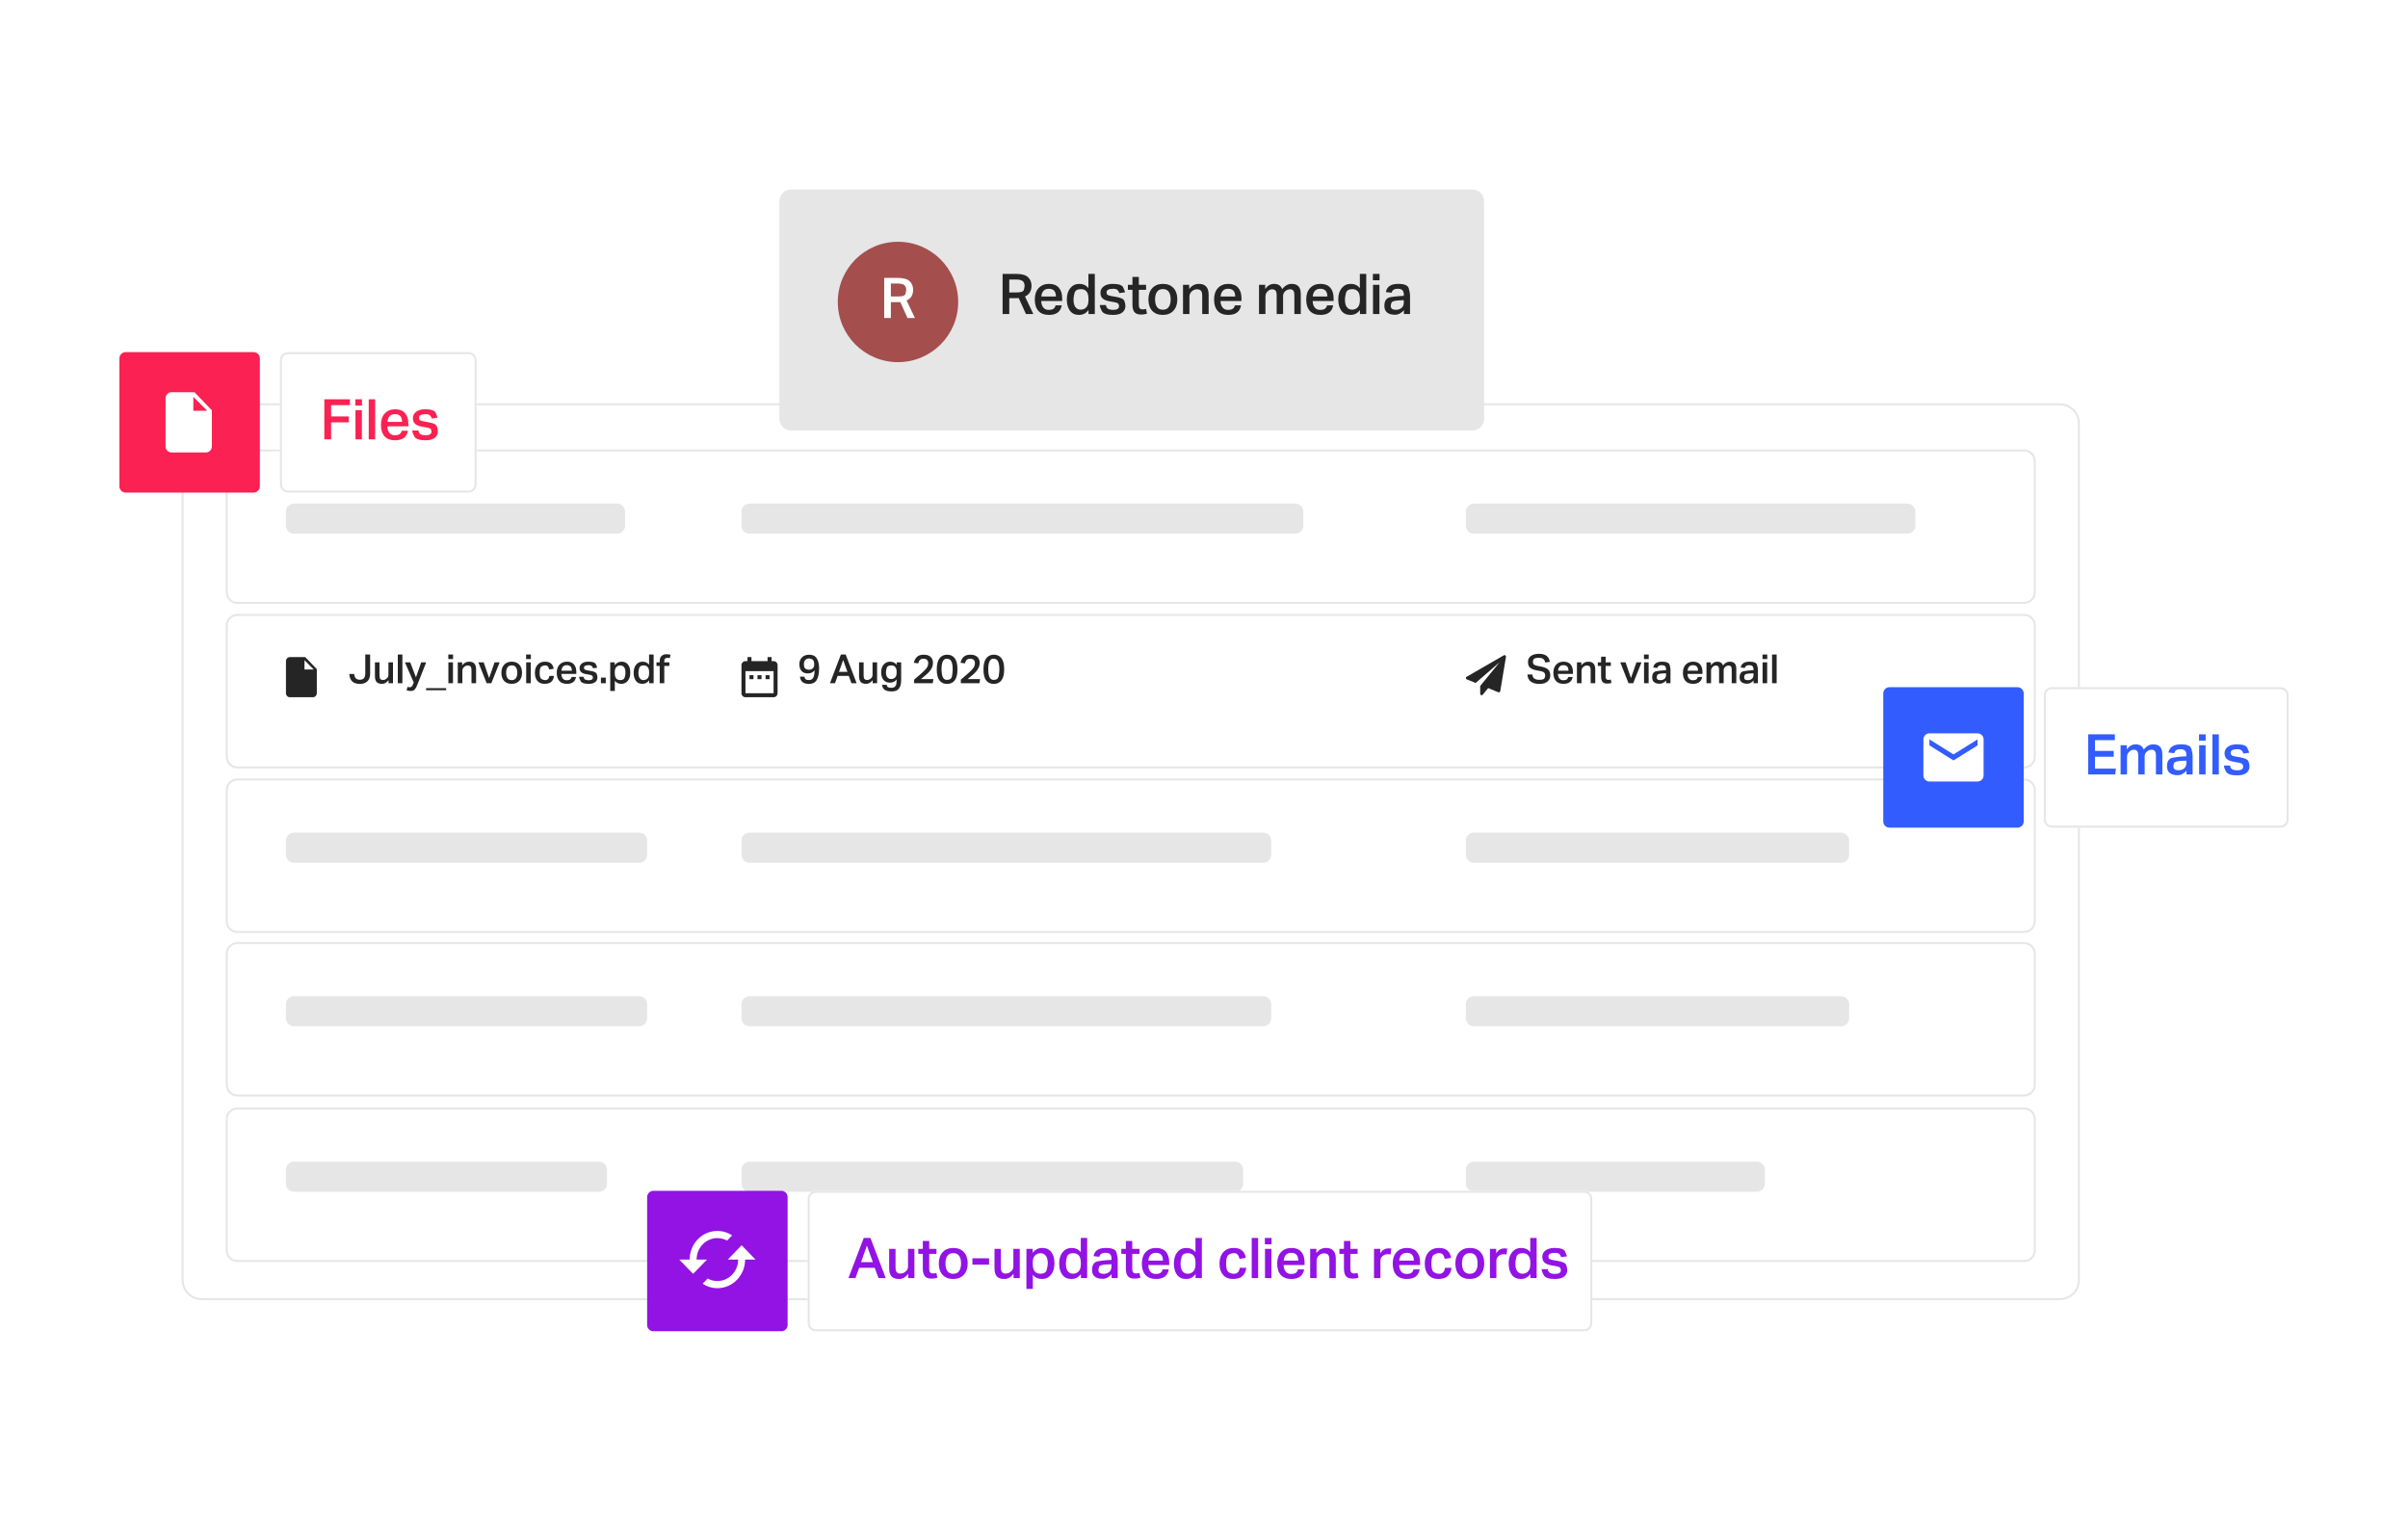 <svg width="1200" height="754" viewBox="0 0 1200 754" fill="none" xmlns="http://www.w3.org/2000/svg">
<g clip-path="url(#clip0_671_1573)">
<path fill-rule="evenodd" clip-rule="evenodd" d="M600.733 298.122C591.188 314.653 596.852 335.792 613.384 345.336C629.915 354.88 651.053 349.216 660.597 332.685L723.946 222.963C733.49 206.431 727.826 185.293 711.295 175.749C694.764 166.204 673.625 171.868 664.081 188.4L600.733 298.122Z" fill="#8AF6DE"/>
<path fill-rule="evenodd" clip-rule="evenodd" d="M457.273 374.032C466.817 357.501 487.956 351.837 504.487 361.381C521.018 370.925 526.682 392.064 517.138 408.595L399.451 612.434C389.907 628.965 368.769 634.629 352.237 625.085C335.706 615.541 330.042 594.402 339.587 577.871L457.273 374.032Z" fill="#8AF6DE"/>
<g filter="url(#filter0_d_671_1573)">
<path d="M1026.5 200.986H100.5C94.977 200.986 90.5 205.463 90.5 210.986V637.986C90.5 643.509 94.977 647.986 100.5 647.986H1026.5C1032.02 647.986 1036.5 643.509 1036.5 637.986V210.986C1036.5 205.463 1032.02 200.986 1026.5 200.986Z" fill="white"/>
<path d="M1026.5 201.486H100.5C95.253 201.486 91 205.739 91 210.986V637.986C91 643.233 95.253 647.486 100.5 647.486H1026.5C1031.75 647.486 1036 643.233 1036 637.986V210.986C1036 205.739 1031.75 201.486 1026.5 201.486Z" stroke="#E6E6E6"/>
</g>
<g filter="url(#filter1_d_671_1573)">
<path fill-rule="evenodd" clip-rule="evenodd" d="M112.5 225.739C112.5 222.562 115.075 219.986 118.252 219.986H1008.75C1011.92 219.986 1014.5 222.562 1014.5 225.739V291.234C1014.5 294.411 1011.92 296.986 1008.75 296.986H118.252C115.075 296.986 112.5 294.411 112.5 291.234V225.739Z" fill="white"/>
<path d="M113 225.739C113 222.838 115.352 220.486 118.252 220.486H1008.75C1011.65 220.486 1014 222.838 1014 225.739V291.234C1014 294.135 1011.65 296.486 1008.75 296.486H118.252C115.352 296.486 113 294.135 113 291.234V225.739Z" stroke="#E6E6E6"/>
</g>
<path d="M307.5 250.986H146.5C144.291 250.986 142.5 252.777 142.5 254.986V261.986C142.5 264.195 144.291 265.986 146.5 265.986H307.5C309.709 265.986 311.5 264.195 311.5 261.986V254.986C311.5 252.777 309.709 250.986 307.5 250.986Z" fill="#E6E6E6"/>
<path d="M645.5 250.986H373.5C371.291 250.986 369.5 252.777 369.5 254.986V261.986C369.5 264.195 371.291 265.986 373.5 265.986H645.5C647.709 265.986 649.5 264.195 649.5 261.986V254.986C649.5 252.777 647.709 250.986 645.5 250.986Z" fill="#E6E6E6"/>
<path d="M950.5 250.986H734.5C732.291 250.986 730.5 252.777 730.5 254.986V261.986C730.5 264.195 732.291 265.986 734.5 265.986H950.5C952.709 265.986 954.5 264.195 954.5 261.986V254.986C954.5 252.777 952.709 250.986 950.5 250.986Z" fill="#E6E6E6"/>
<g filter="url(#filter2_d_671_1573)">
<path fill-rule="evenodd" clip-rule="evenodd" d="M388.5 96.252C388.5 93.075 391.075 90.5 394.252 90.5H733.748C736.925 90.5 739.5 93.075 739.5 96.252V204.748C739.5 207.925 736.925 210.5 733.748 210.5H394.252C391.075 210.5 388.5 207.925 388.5 204.748V96.252Z" fill="#E6E6E6"/>
<path d="M389 96.252C389 93.352 391.352 91 394.252 91H733.748C736.648 91 739 93.352 739 96.252V204.748C739 207.648 736.648 210 733.748 210H394.252C391.352 210 389 207.648 389 204.748V96.252Z" stroke="#E6E6E6"/>
</g>
<path d="M447.5 180.5C464.069 180.5 477.5 167.069 477.5 150.5C477.5 133.931 464.069 120.5 447.5 120.5C430.931 120.5 417.5 133.931 417.5 150.5C417.5 167.069 430.931 180.5 447.5 180.5Z" fill="#A44E4E"/>
<path d="M447.715 147.754C449.802 147.754 450.969 147.326 451.215 146.469C451.47 145.603 451.598 144.933 451.598 144.459C451.598 143.447 451.292 142.673 450.682 142.135C450.071 141.588 448.968 141.314 447.373 141.314H443.955V147.754H447.715ZM447.551 150.598H443.955V158.5H440.633V138.512H447.455C450.235 138.512 452.195 139.068 453.334 140.18C454.473 141.292 455.043 142.686 455.043 144.363C455.043 145.63 454.792 146.715 454.291 147.617C453.79 148.51 452.96 149.226 451.803 149.764L455.945 158.5H452.254L448.658 150.543C448.294 150.579 447.924 150.598 447.551 150.598Z" fill="white"/>
<path d="M506.715 145.754C508.802 145.754 509.969 145.326 510.215 144.469C510.47 143.603 510.598 142.933 510.598 142.459C510.598 141.447 510.292 140.673 509.682 140.135C509.071 139.588 507.968 139.314 506.373 139.314H502.955V145.754H506.715ZM506.551 148.598H502.955V156.5H499.633V136.512H506.455C509.235 136.512 511.195 137.068 512.334 138.18C513.473 139.292 514.043 140.686 514.043 142.363C514.043 143.63 513.792 144.715 513.291 145.617C512.79 146.51 511.96 147.226 510.803 147.764L514.945 156.5H511.254L507.658 148.543C507.294 148.579 506.924 148.598 506.551 148.598ZM526.204 147.791C526.204 145.212 525.029 143.922 522.677 143.922C521.501 143.922 520.603 144.273 519.984 144.975C519.373 145.676 519.022 146.615 518.931 147.791H526.204ZM522.759 156.951C520.444 156.951 518.685 156.286 517.482 154.955C516.279 153.615 515.677 151.724 515.677 149.281C515.677 146.839 516.324 144.929 517.618 143.553C518.922 142.176 520.649 141.488 522.8 141.488C524.951 141.488 526.574 142.126 527.667 143.402C528.77 144.678 529.322 146.41 529.322 148.598V150.006H518.876C518.913 151.327 519.245 152.398 519.874 153.219C520.512 154.039 521.406 154.449 522.554 154.449C523.702 154.449 524.527 154.253 525.029 153.861C525.539 153.469 525.876 152.913 526.04 152.193H529.116C528.56 155.365 526.441 156.951 522.759 156.951ZM542.426 148.912C542.426 147.035 542.016 145.731 541.196 145.002C540.521 144.4 539.678 144.1 538.667 144.1C536.917 144.1 535.864 144.719 535.508 145.959C535.153 147.199 534.975 148.288 534.975 149.227C534.975 151.013 535.303 152.312 535.96 153.123C536.625 153.934 537.463 154.34 538.475 154.34C539.478 154.34 540.325 154.053 541.018 153.479C541.957 152.713 542.426 151.441 542.426 149.664V148.912ZM542.454 154.49C541.278 156.131 539.697 156.951 537.71 156.951C535.723 156.951 534.214 156.249 533.184 154.846C532.154 153.442 531.639 151.564 531.639 149.213C531.639 146.87 532.213 144.997 533.362 143.594C534.51 142.19 536.019 141.488 537.887 141.488C539.756 141.488 541.26 142.181 542.399 143.566V136.512H545.585V156.5H542.454V154.49ZM554.847 143.922C552.578 143.922 551.443 144.51 551.443 145.686C551.443 146.251 551.607 146.67 551.935 146.943C552.273 147.208 552.924 147.417 553.89 147.572L555.846 147.9C558.507 148.32 560.002 149.026 560.33 150.02C560.667 151.013 560.836 151.847 560.836 152.521C560.836 153.825 560.33 154.891 559.318 155.721C558.306 156.541 556.775 156.951 554.724 156.951C551.771 156.951 549.935 156.368 549.215 155.201C548.504 154.035 548.121 152.982 548.066 152.043H551.115C551.261 152.973 551.644 153.606 552.264 153.943C552.892 154.281 553.695 154.449 554.67 154.449C556.666 154.449 557.664 153.825 557.664 152.576C557.664 152.093 557.518 151.683 557.226 151.346C556.944 151.008 556.351 150.767 555.449 150.621L553.521 150.279C551.753 150.015 550.454 149.55 549.625 148.885C548.805 148.219 548.394 147.226 548.394 145.904C548.394 144.574 548.95 143.507 550.062 142.705C551.174 141.894 552.628 141.488 554.424 141.488C557.386 141.488 559.136 142.044 559.674 143.156C560.221 144.268 560.549 145.111 560.658 145.686L557.801 146.082C557.573 145.353 557.231 144.811 556.775 144.455C556.32 144.1 555.677 143.922 554.847 143.922ZM564.343 144.455H562.073V141.939H564.343V138.016H567.528V141.939H571.138V144.455H567.528V152.07C567.528 153.492 568.135 154.203 569.347 154.203C570.021 154.203 570.609 154.121 571.11 153.957L571.589 156.336C570.696 156.637 569.725 156.783 568.677 156.773C567.073 156.773 565.947 156.354 565.3 155.516C564.662 154.677 564.343 153.438 564.343 151.797V144.455ZM576.545 152.973C577.174 153.902 578.159 154.367 579.498 154.367C580.847 154.367 581.832 153.902 582.452 152.973C583.08 152.043 583.395 150.785 583.395 149.199C583.395 147.604 583.08 146.351 582.452 145.439C581.832 144.528 580.857 144.072 579.526 144.072C578.195 144.072 577.211 144.533 576.573 145.453C575.935 146.374 575.616 147.622 575.616 149.199C575.616 150.776 575.926 152.034 576.545 152.973ZM579.457 156.951C577.215 156.951 575.461 156.272 574.194 154.914C572.936 153.547 572.307 151.66 572.307 149.254C572.307 146.848 572.959 144.952 574.262 143.566C575.565 142.181 577.329 141.488 579.553 141.488C581.777 141.488 583.523 142.176 584.789 143.553C586.065 144.929 586.704 146.807 586.704 149.186C586.704 151.574 586.056 153.465 584.762 154.859C583.477 156.254 581.709 156.951 579.457 156.951ZM597.443 141.488C600.688 141.488 602.31 143.279 602.31 146.861V156.5H599.111V147.367C599.111 146.173 598.897 145.344 598.468 144.879C598.049 144.414 597.375 144.182 596.445 144.182C595.515 144.182 594.668 144.528 593.902 145.221C593.136 145.913 592.749 146.779 592.74 147.818V156.5H589.541V141.939H592.617V144.072C593.884 142.35 595.493 141.488 597.443 141.488ZM615.552 147.791C615.552 145.212 614.376 143.922 612.024 143.922C610.849 143.922 609.951 144.273 609.331 144.975C608.72 145.676 608.369 146.615 608.278 147.791H615.552ZM612.106 156.951C609.791 156.951 608.032 156.286 606.829 154.955C605.626 153.615 605.024 151.724 605.024 149.281C605.024 146.839 605.672 144.929 606.966 143.553C608.269 142.176 609.996 141.488 612.147 141.488C614.298 141.488 615.921 142.126 617.015 143.402C618.117 144.678 618.669 146.41 618.669 148.598V150.006H608.224C608.26 151.327 608.593 152.398 609.222 153.219C609.86 154.039 610.753 154.449 611.901 154.449C613.05 154.449 613.875 154.253 614.376 153.861C614.886 153.469 615.224 152.913 615.388 152.193H618.464C617.908 155.365 615.789 156.951 612.106 156.951ZM643.716 141.488C645.175 141.488 646.291 141.889 647.066 142.691C647.841 143.493 648.228 144.792 648.228 146.588V156.5H645.029V147.148C645.029 145.973 644.833 145.184 644.441 144.783C644.049 144.382 643.584 144.182 643.046 144.182C642.016 144.182 641.164 144.501 640.49 145.139C639.77 145.777 639.41 146.547 639.41 147.449V156.5H636.21V147.148C636.21 146.009 636.015 145.23 635.623 144.811C635.231 144.391 634.652 144.182 633.886 144.182C633.121 144.182 632.391 144.528 631.699 145.221C630.979 145.895 630.619 146.752 630.619 147.791V156.5H627.419V141.939H630.496V144.045C631.69 142.34 633.157 141.488 634.898 141.488C636.976 141.488 638.33 142.368 638.959 144.127C640.289 142.368 641.875 141.488 643.716 141.488ZM661.47 147.791C661.47 145.212 660.294 143.922 657.942 143.922C656.766 143.922 655.869 144.273 655.249 144.975C654.638 145.676 654.287 146.615 654.196 147.791H661.47ZM658.024 156.951C655.709 156.951 653.95 156.286 652.747 154.955C651.544 153.615 650.942 151.724 650.942 149.281C650.942 146.839 651.589 144.929 652.884 143.553C654.187 142.176 655.914 141.488 658.065 141.488C660.216 141.488 661.839 142.126 662.932 143.402C664.035 144.678 664.587 146.41 664.587 148.598V150.006H654.141C654.178 151.327 654.511 152.398 655.139 153.219C655.777 154.039 656.671 154.449 657.819 154.449C658.968 154.449 659.792 154.253 660.294 153.861C660.804 153.469 661.141 152.913 661.305 152.193H664.382C663.826 155.365 661.707 156.951 658.024 156.951ZM677.691 148.912C677.691 147.035 677.281 145.731 676.461 145.002C675.787 144.4 674.943 144.1 673.932 144.1C672.182 144.1 671.129 144.719 670.774 145.959C670.418 147.199 670.24 148.288 670.24 149.227C670.24 151.013 670.568 152.312 671.225 153.123C671.89 153.934 672.729 154.34 673.74 154.34C674.743 154.34 675.591 154.053 676.283 153.479C677.222 152.713 677.691 151.441 677.691 149.664V148.912ZM677.719 154.49C676.543 156.131 674.962 156.951 672.975 156.951C670.988 156.951 669.479 156.249 668.449 154.846C667.419 153.442 666.904 151.564 666.904 149.213C666.904 146.87 667.479 144.997 668.627 143.594C669.775 142.19 671.284 141.488 673.152 141.488C675.021 141.488 676.525 142.181 677.664 143.566V136.512H680.85V156.5H677.719V154.49ZM684.165 136.512H687.474V139.67H684.165V136.512ZM684.22 141.939H687.419V156.5H684.22V141.939ZM693.442 150.826C693.196 151.473 693.073 152.052 693.073 152.562C693.073 153.073 693.26 153.506 693.633 153.861C694.016 154.217 694.718 154.395 695.739 154.395C696.76 154.395 697.653 154.094 698.419 153.492C699.184 152.882 699.567 151.988 699.567 150.812V149.609L697.53 149.691C695.06 149.792 693.697 150.17 693.442 150.826ZM695.137 156.869C693.46 156.869 692.166 156.5 691.255 155.762C690.343 155.023 689.887 153.934 689.887 152.494C689.887 149.887 690.908 148.424 692.95 148.105C694.992 147.786 696.477 147.609 697.407 147.572L699.567 147.449V146.834C699.567 145.768 699.316 145.016 698.815 144.578C698.314 144.141 697.58 143.922 696.614 143.922C695.648 143.922 694.928 144.09 694.454 144.428C693.98 144.765 693.67 145.253 693.524 145.891L690.639 145.576C690.904 144.154 691.551 143.12 692.581 142.473C693.62 141.816 695.023 141.488 696.792 141.488C699.854 141.488 701.6 142.217 702.028 143.676C702.456 145.134 702.671 146.301 702.671 147.176V156.5H699.622V154.6C699.084 155.238 698.432 155.775 697.667 156.213C696.91 156.65 696.067 156.869 695.137 156.869Z" fill="#252525"/>
<g filter="url(#filter3_d_671_1573)">
<path fill-rule="evenodd" clip-rule="evenodd" d="M112.5 307.739C112.5 304.562 115.075 301.986 118.252 301.986H1008.75C1011.92 301.986 1014.5 304.562 1014.5 307.739V373.234C1014.5 376.411 1011.92 378.986 1008.75 378.986H118.252C115.075 378.986 112.5 376.411 112.5 373.234V307.739Z" fill="white"/>
<path d="M113 307.739C113 304.838 115.352 302.486 118.252 302.486H1008.75C1011.65 302.486 1014 304.838 1014 307.739V373.234C1014 376.135 1011.65 378.486 1008.75 378.486H118.252C115.352 378.486 113 376.135 113 373.234V307.739Z" stroke="#E6E6E6"/>
</g>
<path d="M750.188 326.623C750.434 326.801 750.534 327.039 750.49 327.337L747.633 344.48C747.595 344.696 747.476 344.863 747.275 344.982C747.171 345.042 747.056 345.071 746.929 345.071C746.848 345.071 746.758 345.053 746.662 345.016L741.606 342.951L738.905 346.243C738.771 346.414 738.589 346.5 738.358 346.5C738.262 346.5 738.18 346.485 738.113 346.455C737.971 346.403 737.858 346.316 737.772 346.193C737.687 346.07 737.644 345.935 737.644 345.786V341.891L747.287 330.071L735.356 340.395L730.948 338.587C730.672 338.483 730.524 338.278 730.501 337.973C730.486 337.676 730.605 337.456 730.858 337.315L749.429 326.6C749.541 326.533 749.66 326.5 749.787 326.5C749.935 326.5 750.069 326.541 750.188 326.623Z" fill="#252525"/>
<path d="M767.141 338.82C768.664 338.82 769.527 338.524 769.729 337.932C769.937 337.339 770.041 336.91 770.041 336.643C770.041 336.083 769.872 335.62 769.533 335.256C769.195 334.885 768.602 334.628 767.756 334.484L765.939 334.143C764.39 333.863 763.254 333.41 762.531 332.785C761.815 332.16 761.457 331.203 761.457 329.914C761.457 328.618 761.952 327.619 762.941 326.916C763.931 326.213 765.285 325.861 767.004 325.861C770.155 325.861 771.932 327.193 772.336 329.855L770.061 330.217C769.872 329.416 769.546 328.824 769.084 328.439C768.628 328.055 767.899 327.863 766.896 327.863C765.347 327.863 764.458 328.12 764.23 328.635C764.009 329.143 763.898 329.523 763.898 329.777C763.898 330.402 764.068 330.871 764.406 331.184C764.751 331.49 765.35 331.727 766.203 331.896L768.176 332.277C769.68 332.557 770.786 333.036 771.496 333.713C772.206 334.383 772.561 335.35 772.561 336.613C772.561 337.876 772.092 338.902 771.154 339.689C770.217 340.471 768.863 340.861 767.092 340.861C765.321 340.861 763.915 340.477 762.873 339.709C761.838 338.941 761.268 337.753 761.164 336.145H763.596C763.7 337.076 764.035 337.756 764.602 338.186C765.174 338.609 766.021 338.82 767.141 338.82ZM781.628 334.279C781.628 332.437 780.788 331.516 779.109 331.516C778.269 331.516 777.627 331.766 777.185 332.268C776.749 332.769 776.498 333.439 776.433 334.279H781.628ZM779.167 340.822C777.514 340.822 776.257 340.347 775.398 339.396C774.538 338.439 774.109 337.089 774.109 335.344C774.109 333.599 774.571 332.235 775.495 331.252C776.426 330.269 777.66 329.777 779.196 329.777C780.733 329.777 781.892 330.233 782.673 331.145C783.461 332.056 783.855 333.293 783.855 334.855V335.861H776.394C776.42 336.805 776.657 337.57 777.107 338.156C777.562 338.742 778.2 339.035 779.021 339.035C779.841 339.035 780.43 338.895 780.788 338.615C781.153 338.335 781.394 337.938 781.511 337.424H783.708C783.311 339.689 781.797 340.822 779.167 340.822ZM791.496 329.777C793.814 329.777 794.973 331.057 794.973 333.615V340.5H792.688V333.977C792.688 333.124 792.535 332.531 792.229 332.199C791.929 331.867 791.448 331.701 790.784 331.701C790.12 331.701 789.514 331.949 788.967 332.443C788.42 332.938 788.144 333.557 788.137 334.299V340.5H785.852V330.1H788.049V331.623C788.954 330.393 790.103 329.777 791.496 329.777ZM797.879 331.896H796.257V330.1H797.879V327.297H800.154V330.1H802.732V331.896H800.154V337.336C800.154 338.352 800.587 338.859 801.453 338.859C801.935 338.859 802.354 338.801 802.713 338.684L803.054 340.383C802.416 340.598 801.723 340.702 800.974 340.695C799.828 340.695 799.024 340.396 798.562 339.797C798.106 339.198 797.879 338.312 797.879 337.141V331.896ZM807.43 330.1H810.076L812.771 337.941L815.516 330.1H818.035L813.895 340.5H811.551L807.43 330.1ZM819.251 326.223H821.614V328.479H819.251V326.223ZM819.29 330.1H821.575V340.5H819.29V330.1ZM825.877 336.447C825.702 336.91 825.614 337.323 825.614 337.688C825.614 338.052 825.747 338.361 826.014 338.615C826.287 338.869 826.789 338.996 827.518 338.996C828.247 338.996 828.885 338.781 829.432 338.352C829.979 337.915 830.252 337.277 830.252 336.438V335.578L828.797 335.637C827.033 335.708 826.06 335.979 825.877 336.447ZM827.088 340.764C825.89 340.764 824.966 340.5 824.315 339.973C823.664 339.445 823.338 338.667 823.338 337.639C823.338 335.777 824.067 334.732 825.526 334.504C826.984 334.276 828.045 334.149 828.709 334.123L830.252 334.035V333.596C830.252 332.834 830.073 332.297 829.715 331.984C829.357 331.672 828.833 331.516 828.143 331.516C827.453 331.516 826.939 331.636 826.6 331.877C826.261 332.118 826.04 332.466 825.936 332.922L823.875 332.697C824.064 331.682 824.526 330.943 825.262 330.48C826.004 330.012 827.007 329.777 828.27 329.777C830.457 329.777 831.704 330.298 832.01 331.34C832.316 332.382 832.469 333.215 832.469 333.84V340.5H830.291V339.143C829.907 339.598 829.442 339.982 828.895 340.295C828.355 340.607 827.752 340.764 827.088 340.764ZM846.18 334.279C846.18 332.437 845.341 331.516 843.661 331.516C842.821 331.516 842.18 331.766 841.737 332.268C841.301 332.769 841.05 333.439 840.985 334.279H846.18ZM843.72 340.822C842.066 340.822 840.809 340.347 839.95 339.396C839.091 338.439 838.661 337.089 838.661 335.344C838.661 333.599 839.123 332.235 840.048 331.252C840.979 330.269 842.212 329.777 843.749 329.777C845.285 329.777 846.444 330.233 847.225 331.145C848.013 332.056 848.407 333.293 848.407 334.855V335.861H840.946C840.972 336.805 841.21 337.57 841.659 338.156C842.115 338.742 842.753 339.035 843.573 339.035C844.393 339.035 844.983 338.895 845.341 338.615C845.705 338.335 845.946 337.938 846.063 337.424H848.261C847.863 339.689 846.35 340.822 843.72 340.822ZM862.045 329.777C863.087 329.777 863.884 330.064 864.438 330.637C864.991 331.21 865.268 332.137 865.268 333.42V340.5H862.982V333.82C862.982 332.98 862.842 332.417 862.562 332.131C862.283 331.844 861.951 331.701 861.566 331.701C860.831 331.701 860.222 331.929 859.74 332.385C859.226 332.84 858.969 333.391 858.969 334.035V340.5H856.684V333.82C856.684 333.007 856.544 332.45 856.264 332.15C855.984 331.851 855.57 331.701 855.023 331.701C854.477 331.701 853.956 331.949 853.461 332.443C852.947 332.925 852.689 333.537 852.689 334.279V340.5H850.404V330.1H852.602V331.604C853.454 330.386 854.503 329.777 855.746 329.777C857.23 329.777 858.197 330.406 858.646 331.662C859.597 330.406 860.73 329.777 862.045 329.777ZM869.452 336.447C869.277 336.91 869.189 337.323 869.189 337.688C869.189 338.052 869.322 338.361 869.589 338.615C869.863 338.869 870.364 338.996 871.093 338.996C871.822 338.996 872.46 338.781 873.007 338.352C873.554 337.915 873.827 337.277 873.827 336.438V335.578L872.372 335.637C870.608 335.708 869.635 335.979 869.452 336.447ZM870.663 340.764C869.465 340.764 868.541 340.5 867.89 339.973C867.239 339.445 866.913 338.667 866.913 337.639C866.913 335.777 867.642 334.732 869.101 334.504C870.559 334.276 871.62 334.149 872.284 334.123L873.827 334.035V333.596C873.827 332.834 873.648 332.297 873.29 331.984C872.932 331.672 872.408 331.516 871.718 331.516C871.028 331.516 870.514 331.636 870.175 331.877C869.836 332.118 869.615 332.466 869.511 332.922L867.45 332.697C867.639 331.682 868.101 330.943 868.837 330.48C869.579 330.012 870.582 329.777 871.845 329.777C874.032 329.777 875.279 330.298 875.585 331.34C875.891 332.382 876.044 333.215 876.044 333.84V340.5H873.866V339.143C873.482 339.598 873.017 339.982 872.47 340.295C871.93 340.607 871.327 340.764 870.663 340.764ZM878.325 326.223H880.688V328.479H878.325V326.223ZM878.364 330.1H880.649V340.5H878.364V330.1ZM883.086 326.223H885.371V340.5H883.086V326.223Z" fill="#252525"/>
<path d="M182.035 335.539V326.223H184.457V335.695C184.457 337.401 184.001 338.69 183.09 339.562C182.178 340.428 180.922 340.861 179.32 340.861C177.719 340.861 176.472 340.461 175.58 339.66C174.688 338.859 174.18 337.606 174.057 335.9H176.479C176.589 336.857 176.859 337.577 177.289 338.059C177.719 338.54 178.412 338.781 179.369 338.781C180.326 338.781 181.01 338.501 181.42 337.941C181.83 337.382 182.035 336.581 182.035 335.539ZM186.845 337.004V330.1H189.12V336.643C189.12 337.495 189.264 338.085 189.55 338.41C189.836 338.736 190.224 338.898 190.712 338.898C191.2 338.898 191.588 338.837 191.874 338.713C192.161 338.583 192.512 338.332 192.929 337.961C193.352 337.583 193.564 337.03 193.564 336.301V330.1H195.839V340.5H193.622V338.977C192.717 340.207 191.637 340.822 190.38 340.822C189.117 340.822 188.212 340.51 187.665 339.885C187.118 339.253 186.845 338.293 186.845 337.004ZM198.246 326.223H200.532V340.5H198.246V326.223ZM203.066 342.336C203.405 342.46 203.779 342.521 204.189 342.521C204.599 342.521 204.918 342.417 205.146 342.209C205.374 342.001 205.589 341.636 205.791 341.115L206.171 340.139L201.787 330.1H204.433L207.295 337.6L209.912 330.1H212.392L208.027 341.145C207.812 341.678 207.607 342.144 207.412 342.541C207.223 342.938 206.936 343.342 206.552 343.752C206.168 344.169 205.507 344.377 204.57 344.377C203.945 344.377 203.304 344.279 202.646 344.084L203.066 342.336ZM212.329 342.961H222.329V343.996H212.329V342.961ZM223.408 326.223H225.771V328.479H223.408V326.223ZM223.447 330.1H225.732V340.5H223.447V330.1ZM233.775 329.777C236.092 329.777 237.251 331.057 237.251 333.615V340.5H234.966V333.977C234.966 333.124 234.813 332.531 234.507 332.199C234.208 331.867 233.726 331.701 233.062 331.701C232.398 331.701 231.792 331.949 231.245 332.443C230.698 332.938 230.422 333.557 230.415 334.299V340.5H228.13V330.1H230.327V331.623C231.232 330.393 232.381 329.777 233.775 329.777ZM238.389 330.1H241.036L243.731 337.941L246.475 330.1H248.995L244.854 340.5H242.51L238.389 330.1ZM252.896 337.98C253.345 338.645 254.048 338.977 255.005 338.977C255.969 338.977 256.672 338.645 257.115 337.98C257.564 337.316 257.789 336.418 257.789 335.285C257.789 334.146 257.564 333.251 257.115 332.6C256.672 331.949 255.976 331.623 255.025 331.623C254.074 331.623 253.371 331.952 252.916 332.609C252.46 333.267 252.232 334.159 252.232 335.285C252.232 336.411 252.453 337.31 252.896 337.98ZM254.976 340.822C253.375 340.822 252.121 340.337 251.216 339.367C250.318 338.391 249.869 337.043 249.869 335.324C249.869 333.605 250.334 332.251 251.265 331.262C252.196 330.272 253.456 329.777 255.045 329.777C256.633 329.777 257.88 330.269 258.785 331.252C259.696 332.235 260.152 333.576 260.152 335.275C260.152 336.981 259.69 338.332 258.765 339.328C257.847 340.324 256.584 340.822 254.976 340.822ZM262.179 326.223H264.542V328.479H262.179V326.223ZM262.218 330.1H264.503V340.5H262.218V330.1ZM271.617 329.777C272.952 329.777 273.964 330.1 274.654 330.744C275.351 331.382 275.774 332.242 275.924 333.322L273.658 333.664C273.554 333.065 273.352 332.577 273.053 332.199C272.76 331.815 272.314 331.623 271.715 331.623C271.116 331.623 270.501 331.805 269.869 332.17C269.238 332.535 268.922 333.576 268.922 335.295C268.922 337.014 269.231 338.059 269.85 338.43C270.468 338.794 271.077 338.977 271.676 338.977C272.874 338.977 273.577 338.27 273.785 336.857H276.08C275.95 338.081 275.514 339.048 274.771 339.758C274.029 340.467 272.893 340.822 271.363 340.822C269.833 340.822 268.648 340.334 267.809 339.357C266.975 338.381 266.559 337.046 266.559 335.354C266.559 333.661 267.008 332.31 267.906 331.301C268.805 330.285 270.042 329.777 271.617 329.777ZM284.972 334.279C284.972 332.437 284.132 331.516 282.452 331.516C281.613 331.516 280.971 331.766 280.529 332.268C280.092 332.769 279.842 333.439 279.777 334.279H284.972ZM282.511 340.822C280.857 340.822 279.601 340.347 278.741 339.396C277.882 338.439 277.452 337.089 277.452 335.344C277.452 333.599 277.915 332.235 278.839 331.252C279.77 330.269 281.004 329.777 282.54 329.777C284.077 329.777 285.236 330.233 286.017 331.145C286.805 332.056 287.198 333.293 287.198 334.855V335.861H279.738C279.764 336.805 280.001 337.57 280.45 338.156C280.906 338.742 281.544 339.035 282.364 339.035C283.185 339.035 283.774 338.895 284.132 338.615C284.497 338.335 284.738 337.938 284.855 337.424H287.052C286.655 339.689 285.141 340.822 282.511 340.822ZM293.444 331.516C291.823 331.516 291.012 331.936 291.012 332.775C291.012 333.179 291.129 333.479 291.364 333.674C291.605 333.863 292.07 334.012 292.76 334.123L294.157 334.357C296.058 334.657 297.125 335.161 297.36 335.871C297.601 336.581 297.721 337.176 297.721 337.658C297.721 338.589 297.36 339.351 296.637 339.943C295.914 340.529 294.821 340.822 293.356 340.822C291.246 340.822 289.935 340.406 289.42 339.572C288.912 338.739 288.639 337.987 288.6 337.316H290.778C290.882 337.98 291.155 338.433 291.598 338.674C292.047 338.915 292.62 339.035 293.317 339.035C294.743 339.035 295.455 338.589 295.455 337.697C295.455 337.352 295.351 337.059 295.143 336.818C294.941 336.577 294.518 336.405 293.873 336.301L292.496 336.057C291.233 335.868 290.306 335.536 289.713 335.061C289.127 334.585 288.834 333.876 288.834 332.932C288.834 331.981 289.232 331.219 290.026 330.646C290.82 330.067 291.858 329.777 293.141 329.777C295.257 329.777 296.507 330.174 296.891 330.969C297.282 331.763 297.516 332.365 297.594 332.775L295.553 333.059C295.39 332.538 295.146 332.15 294.821 331.896C294.495 331.643 294.036 331.516 293.444 331.516ZM299.464 337.717H301.886V340.5H299.464V337.717ZM306.364 335.48C306.364 337.798 307.266 338.957 309.069 338.957C310.313 338.957 311.061 338.511 311.315 337.619C311.576 336.727 311.706 335.943 311.706 335.266C311.706 334.022 311.471 333.111 311.003 332.531C310.534 331.952 309.909 331.662 309.128 331.662C308.34 331.662 307.682 331.929 307.155 332.463C306.628 332.997 306.364 333.837 306.364 334.982V335.48ZM306.393 344.377H304.108V330.1H306.325V331.535C307.204 330.363 308.343 329.777 309.743 329.777C311.143 329.777 312.217 330.266 312.966 331.242C313.714 332.219 314.089 333.55 314.089 335.236C314.089 336.923 313.682 338.277 312.868 339.299C312.054 340.314 310.973 340.822 309.626 340.822C308.278 340.822 307.201 340.321 306.393 339.318V344.377ZM323.479 335.08C323.479 333.739 323.186 332.808 322.6 332.287C322.118 331.857 321.516 331.643 320.793 331.643C319.543 331.643 318.791 332.085 318.537 332.971C318.283 333.856 318.156 334.634 318.156 335.305C318.156 336.581 318.391 337.508 318.859 338.088C319.335 338.667 319.934 338.957 320.656 338.957C321.372 338.957 321.978 338.752 322.473 338.342C323.143 337.795 323.479 336.887 323.479 335.617V335.08ZM323.498 339.064C322.658 340.236 321.529 340.822 320.109 340.822C318.69 340.822 317.613 340.321 316.877 339.318C316.141 338.316 315.773 336.975 315.773 335.295C315.773 333.622 316.184 332.284 317.004 331.281C317.824 330.279 318.902 329.777 320.236 329.777C321.571 329.777 322.645 330.272 323.459 331.262V326.223H325.734V340.5H323.498V339.064ZM328.767 331.896H327.146V330.1H328.767V329.504C328.767 328.345 329.079 327.482 329.704 326.916C330.329 326.343 331.15 326.057 332.165 326.057C332.836 326.057 333.49 326.151 334.128 326.34L333.786 328.039C333.389 327.922 332.989 327.863 332.585 327.863C332.182 327.863 331.823 327.977 331.511 328.205C331.198 328.426 331.042 328.837 331.042 329.436V330.1H333.562V331.896H331.042V340.5H328.767V331.896Z" fill="#252525"/>
<path fill-rule="evenodd" clip-rule="evenodd" d="M151.731 333.654V329.038L156.346 333.654H151.731ZM144.423 327.5C143.365 327.5 142.51 328.4 142.51 329.5L142.5 345.5C142.5 346.6 143.356 347.5 144.413 347.5H155.962C157.019 347.5 157.885 346.6 157.885 345.5V333.5L152.115 327.5H144.423Z" fill="#252525"/>
<path d="M403.027 333.801C403.835 333.801 404.499 333.57 405.02 333.107C405.54 332.645 405.788 331.942 405.762 330.998C405.716 329.722 405.394 328.931 404.795 328.625C404.196 328.312 403.685 328.156 403.262 328.156C402.474 328.156 401.836 328.4 401.348 328.889C400.859 329.377 400.615 330.08 400.615 330.998C400.615 332.3 400.915 333.094 401.514 333.381C402.119 333.661 402.624 333.801 403.027 333.801ZM403.115 338.957C404.092 338.957 404.801 338.573 405.244 337.805C405.693 337.03 405.924 335.79 405.938 334.084C405.124 335.119 404.02 335.637 402.627 335.637C401.234 335.637 400.173 335.227 399.443 334.406C398.721 333.586 398.359 332.466 398.359 331.047C398.359 329.628 398.802 328.482 399.688 327.609C400.573 326.737 401.764 326.301 403.262 326.301C405.039 326.301 406.302 326.929 407.051 328.186C407.806 329.442 408.184 331.001 408.184 332.863C408.184 335.624 407.783 337.648 406.982 338.938C406.182 340.22 404.915 340.861 403.184 340.861C401.797 340.861 400.726 340.568 399.971 339.982C399.215 339.39 398.779 338.475 398.662 337.238H400.84C400.944 337.837 401.165 338.273 401.504 338.547C401.849 338.82 402.386 338.957 403.115 338.957ZM422.305 334.836L420.186 328.957L418.086 334.836H422.305ZM419.053 326.223H421.446L426.885 340.5H424.307L422.969 336.857H417.432L416.114 340.5H413.614L419.053 326.223ZM428.101 337.004V330.1H430.377V336.643C430.377 337.495 430.52 338.085 430.806 338.41C431.093 338.736 431.48 338.898 431.968 338.898C432.457 338.898 432.844 338.837 433.13 338.713C433.417 338.583 433.768 338.332 434.185 337.961C434.608 337.583 434.82 337.03 434.82 336.301V330.1H437.095V340.5H434.879V338.977C433.974 340.207 432.893 340.822 431.636 340.822C430.373 340.822 429.468 340.51 428.921 339.885C428.375 339.253 428.101 338.293 428.101 337.004ZM446.827 334.924C446.827 332.736 445.932 331.643 444.141 331.643C442.898 331.643 442.146 332.056 441.886 332.883C441.632 333.71 441.505 334.429 441.505 335.041C441.505 336.18 441.742 337.03 442.218 337.59C442.699 338.143 443.328 338.42 444.102 338.42C444.877 338.42 445.525 338.166 446.046 337.658C446.567 337.15 446.827 336.343 446.827 335.236V334.924ZM446.866 330.1H449.083V338.938C449.083 340.819 448.718 342.232 447.989 343.176C447.266 344.126 446.085 344.602 444.444 344.602C442.81 344.602 441.619 344.338 440.87 343.811C440.121 343.283 439.679 342.447 439.542 341.301H441.827C441.944 341.887 442.185 342.284 442.55 342.492C442.921 342.701 443.432 342.805 444.083 342.805C444.734 342.805 445.225 342.717 445.557 342.541C445.896 342.365 446.189 342.066 446.436 341.643C446.684 341.219 446.807 340.438 446.807 339.299V338.596C446.046 339.689 444.945 340.236 443.507 340.236C442.061 340.236 440.968 339.761 440.225 338.811C439.49 337.854 439.122 336.59 439.122 335.021C439.122 333.452 439.535 332.186 440.362 331.223C441.189 330.259 442.273 329.777 443.614 329.777C444.955 329.777 446.039 330.305 446.866 331.359V330.1ZM462.335 331.906C462.491 331.503 462.57 331.001 462.57 330.402C462.57 329.803 462.371 329.305 461.974 328.908C461.583 328.505 461.01 328.303 460.255 328.303C459.5 328.303 458.917 328.482 458.507 328.84C458.103 329.198 457.797 329.79 457.589 330.617L455.402 330.324C455.675 329.107 456.186 328.133 456.935 327.404C457.69 326.669 458.826 326.301 460.343 326.301C461.86 326.301 463.006 326.678 463.78 327.434C464.555 328.182 464.943 329.149 464.943 330.334C464.943 331.519 464.614 332.613 463.956 333.615C463.299 334.618 462.387 335.594 461.222 336.545C460.063 337.489 459.292 338.133 458.907 338.479H465.128L464.845 340.5H455.548V338.723C456.095 338.254 456.655 337.779 457.228 337.297C457.801 336.809 458.383 336.304 458.976 335.783C459.568 335.262 460.086 334.787 460.529 334.357C460.978 333.921 461.352 333.505 461.652 333.107C461.951 332.704 462.179 332.303 462.335 331.906ZM471.959 338.859C473.411 338.859 474.241 338.186 474.45 336.838C474.658 335.49 474.762 334.406 474.762 333.586C474.762 332.766 474.71 332.03 474.606 331.379C474.508 330.728 474.349 330.171 474.127 329.709C473.912 329.247 473.626 328.898 473.268 328.664C472.916 328.423 472.363 328.303 471.608 328.303C470.859 328.303 470.27 328.749 469.84 329.641C469.417 330.526 469.205 331.818 469.205 333.518C469.205 335.21 469.407 336.525 469.811 337.463C470.215 338.394 470.931 338.859 471.959 338.859ZM475.768 339.104C474.857 340.275 473.584 340.861 471.95 340.861C470.315 340.861 469.052 340.275 468.161 339.104C467.269 337.925 466.823 336.105 466.823 333.645C466.823 331.184 467.275 329.344 468.18 328.127C469.092 326.91 470.361 326.301 471.989 326.301C473.623 326.301 474.889 326.89 475.787 328.068C476.692 329.247 477.145 331.086 477.145 333.586C477.145 336.086 476.686 337.925 475.768 339.104ZM485.607 331.906C485.763 331.503 485.841 331.001 485.841 330.402C485.841 329.803 485.643 329.305 485.246 328.908C484.855 328.505 484.282 328.303 483.527 328.303C482.772 328.303 482.189 328.482 481.779 328.84C481.375 329.198 481.069 329.79 480.861 330.617L478.673 330.324C478.947 329.107 479.458 328.133 480.207 327.404C480.962 326.669 482.098 326.301 483.615 326.301C485.132 326.301 486.278 326.678 487.052 327.434C487.827 328.182 488.214 329.149 488.214 330.334C488.214 331.519 487.886 332.613 487.228 333.615C486.571 334.618 485.659 335.594 484.494 336.545C483.335 337.489 482.563 338.133 482.179 338.479H488.4L488.117 340.5H478.82V338.723C479.367 338.254 479.927 337.779 480.5 337.297C481.073 336.809 481.655 336.304 482.248 335.783C482.84 335.262 483.358 334.787 483.8 334.357C484.25 333.921 484.624 333.505 484.923 333.107C485.223 332.704 485.451 332.303 485.607 331.906ZM495.231 338.859C496.683 338.859 497.513 338.186 497.721 336.838C497.93 335.49 498.034 334.406 498.034 333.586C498.034 332.766 497.982 332.03 497.878 331.379C497.78 330.728 497.621 330.171 497.399 329.709C497.184 329.247 496.898 328.898 496.54 328.664C496.188 328.423 495.635 328.303 494.88 328.303C494.131 328.303 493.542 328.749 493.112 329.641C492.689 330.526 492.477 331.818 492.477 333.518C492.477 335.21 492.679 336.525 493.083 337.463C493.486 338.394 494.203 338.859 495.231 338.859ZM499.04 339.104C498.128 340.275 496.856 340.861 495.221 340.861C493.587 340.861 492.324 340.275 491.432 339.104C490.54 337.925 490.095 336.105 490.095 333.645C490.095 331.184 490.547 329.344 491.452 328.127C492.363 326.91 493.633 326.301 495.261 326.301C496.895 326.301 498.161 326.89 499.059 328.068C499.964 329.247 500.417 331.086 500.417 333.586C500.417 336.086 499.958 337.925 499.04 339.104Z" fill="#252525"/>
<path fill-rule="evenodd" clip-rule="evenodd" d="M371.5 345.5H385.5V334.5H371.5V345.5ZM385.5 329.5H384.5V327.5H382.5V329.5H374.5V327.5H372.5V329.5H371.5C370.39 329.5 369.51 330.4 369.51 331.5L369.5 345.5C369.5 346.6 370.39 347.5 371.5 347.5H385.5C386.6 347.5 387.5 346.6 387.5 345.5V331.5C387.5 330.4 386.6 329.5 385.5 329.5ZM381.5 338.5H383.5V336.5H381.5V338.5ZM377.5 338.5H379.5V336.5H377.5V338.5ZM373.5 338.5H375.5V336.5H373.5V338.5Z" fill="#252525"/>
<g filter="url(#filter4_d_671_1573)">
<path fill-rule="evenodd" clip-rule="evenodd" d="M112.5 389.739C112.5 386.562 115.075 383.986 118.252 383.986H1008.75C1011.92 383.986 1014.5 386.562 1014.5 389.739V455.234C1014.5 458.411 1011.92 460.986 1008.75 460.986H118.252C115.075 460.986 112.5 458.411 112.5 455.234V389.739Z" fill="white"/>
<path d="M113 389.739C113 386.838 115.352 384.486 118.252 384.486H1008.75C1011.65 384.486 1014 386.838 1014 389.739V455.234C1014 458.135 1011.65 460.486 1008.75 460.486H118.252C115.352 460.486 113 458.135 113 455.234V389.739Z" stroke="#E6E6E6"/>
</g>
<path d="M318.5 414.986H146.5C144.291 414.986 142.5 416.777 142.5 418.986V425.986C142.5 428.195 144.291 429.986 146.5 429.986H318.5C320.709 429.986 322.5 428.195 322.5 425.986V418.986C322.5 416.777 320.709 414.986 318.5 414.986Z" fill="#E6E6E6"/>
<path d="M629.5 414.986H373.5C371.291 414.986 369.5 416.777 369.5 418.986V425.986C369.5 428.195 371.291 429.986 373.5 429.986H629.5C631.709 429.986 633.5 428.195 633.5 425.986V418.986C633.5 416.777 631.709 414.986 629.5 414.986Z" fill="#E6E6E6"/>
<path d="M917.5 414.986H734.5C732.291 414.986 730.5 416.777 730.5 418.986V425.986C730.5 428.195 732.291 429.986 734.5 429.986H917.5C919.709 429.986 921.5 428.195 921.5 425.986V418.986C921.5 416.777 919.709 414.986 917.5 414.986Z" fill="#E6E6E6"/>
<g filter="url(#filter5_d_671_1573)">
<path fill-rule="evenodd" clip-rule="evenodd" d="M112.5 471.252C112.5 468.075 115.075 465.5 118.252 465.5H1008.75C1011.92 465.5 1014.5 468.075 1014.5 471.252V536.748C1014.5 539.925 1011.92 542.5 1008.75 542.5H118.252C115.075 542.5 112.5 539.925 112.5 536.748V471.252Z" fill="white"/>
<path d="M113 471.252C113 468.352 115.352 466 118.252 466H1008.75C1011.65 466 1014 468.352 1014 471.252V536.748C1014 539.648 1011.65 542 1008.75 542H118.252C115.352 542 113 539.648 113 536.748V471.252Z" stroke="#E6E6E6"/>
</g>
<path d="M318.5 496.5H146.5C144.291 496.5 142.5 498.291 142.5 500.5V507.5C142.5 509.709 144.291 511.5 146.5 511.5H318.5C320.709 511.5 322.5 509.709 322.5 507.5V500.5C322.5 498.291 320.709 496.5 318.5 496.5Z" fill="#E6E6E6"/>
<path d="M629.5 496.5H373.5C371.291 496.5 369.5 498.291 369.5 500.5V507.5C369.5 509.709 371.291 511.5 373.5 511.5H629.5C631.709 511.5 633.5 509.709 633.5 507.5V500.5C633.5 498.291 631.709 496.5 629.5 496.5Z" fill="#E6E6E6"/>
<path d="M917.5 496.5H734.5C732.291 496.5 730.5 498.291 730.5 500.5V507.5C730.5 509.709 732.291 511.5 734.5 511.5H917.5C919.709 511.5 921.5 509.709 921.5 507.5V500.5C921.5 498.291 919.709 496.5 917.5 496.5Z" fill="#E6E6E6"/>
<g filter="url(#filter6_d_671_1573)">
<path fill-rule="evenodd" clip-rule="evenodd" d="M112.5 553.739C112.5 550.562 115.075 547.986 118.252 547.986H1008.75C1011.92 547.986 1014.5 550.562 1014.5 553.739V619.234C1014.5 622.411 1011.92 624.986 1008.75 624.986H118.252C115.075 624.986 112.5 622.411 112.5 619.234V553.739Z" fill="white"/>
<path d="M113 553.739C113 550.838 115.352 548.486 118.252 548.486H1008.75C1011.65 548.486 1014 550.838 1014 553.739V619.234C1014 622.135 1011.65 624.486 1008.75 624.486H118.252C115.352 624.486 113 622.135 113 619.234V553.739Z" stroke="#E6E6E6"/>
</g>
<path d="M298.5 578.986H146.5C144.291 578.986 142.5 580.777 142.5 582.986V589.986C142.5 592.195 144.291 593.986 146.5 593.986H298.5C300.709 593.986 302.5 592.195 302.5 589.986V582.986C302.5 580.777 300.709 578.986 298.5 578.986Z" fill="#E6E6E6"/>
<path d="M615.5 578.986H373.5C371.291 578.986 369.5 580.777 369.5 582.986V589.986C369.5 592.195 371.291 593.986 373.5 593.986H615.5C617.709 593.986 619.5 592.195 619.5 589.986V582.986C619.5 580.777 617.709 578.986 615.5 578.986Z" fill="#E6E6E6"/>
<path d="M875.5 578.986H734.5C732.291 578.986 730.5 580.777 730.5 582.986V589.986C730.5 592.195 732.291 593.986 734.5 593.986H875.5C877.709 593.986 879.5 592.195 879.5 589.986V582.986C879.5 580.777 877.709 578.986 875.5 578.986Z" fill="#E6E6E6"/>
<g filter="url(#filter7_d_671_1573)">
<path d="M389.389 593.5H325.611C323.893 593.5 322.5 594.893 322.5 596.611V660.389C322.5 662.107 323.893 663.5 325.611 663.5H389.389C391.107 663.5 392.5 662.107 392.5 660.389V596.611C392.5 594.893 391.107 593.5 389.389 593.5Z" fill="#9213E4"/>
</g>
<path fill-rule="evenodd" clip-rule="evenodd" d="M369.591 620.633L362.682 627.766H367.864C367.864 633.668 363.217 638.465 357.5 638.465C355.755 638.465 354.097 638.019 352.664 637.217L350.142 639.82C352.266 641.211 354.788 642.031 357.5 642.031C365.135 642.031 371.318 635.647 371.318 627.766H376.5L369.591 620.633ZM347.136 627.766C347.136 621.863 351.783 617.066 357.5 617.066C359.245 617.066 360.903 617.512 362.336 618.315L364.858 615.711C362.734 614.32 360.212 613.5 357.5 613.5C349.865 613.5 343.682 619.884 343.682 627.766H338.5L345.409 634.899L352.318 627.766H347.136Z" fill="white"/>
<g filter="url(#filter8_d_671_1573)">
<path d="M789.5 593.5H406.5C404.291 593.5 402.5 595.291 402.5 597.5V659.5C402.5 661.709 404.291 663.5 406.5 663.5H789.5C791.709 663.5 793.5 661.709 793.5 659.5V597.5C793.5 595.291 791.709 593.5 789.5 593.5Z" fill="white"/>
<path d="M789.5 594H406.5C404.567 594 403 595.567 403 597.5V659.5C403 661.433 404.567 663 406.5 663H789.5C791.433 663 793 661.433 793 659.5V597.5C793 595.567 791.433 594 789.5 594Z" stroke="#E6E6E6"/>
</g>
<path d="M434.982 629.057L432.016 620.826L429.076 629.057H434.982ZM430.43 616.998H433.779L441.395 636.986H437.785L435.912 631.887H428.16L426.314 636.986H422.814L430.43 616.998ZM443.097 632.092V622.426H446.282V631.586C446.282 632.78 446.483 633.605 446.884 634.061C447.285 634.516 447.827 634.744 448.511 634.744C449.195 634.744 449.737 634.658 450.138 634.484C450.539 634.302 451.031 633.951 451.615 633.432C452.207 632.903 452.503 632.128 452.503 631.107V622.426H455.689V636.986H452.585V634.854C451.318 636.576 449.805 637.438 448.046 637.438C446.278 637.438 445.011 637 444.245 636.125C443.48 635.241 443.097 633.896 443.097 632.092ZM459.879 624.941H457.61V622.426H459.879V618.502H463.065V622.426H466.674V624.941H463.065V632.557C463.065 633.979 463.671 634.689 464.883 634.689C465.558 634.689 466.146 634.607 466.647 634.443L467.126 636.822C466.232 637.123 465.262 637.269 464.213 637.26C462.609 637.26 461.484 636.84 460.836 636.002C460.198 635.163 459.879 633.924 459.879 632.283V624.941ZM472.082 633.459C472.711 634.389 473.695 634.854 475.035 634.854C476.384 634.854 477.368 634.389 477.988 633.459C478.617 632.529 478.931 631.271 478.931 629.686C478.931 628.09 478.617 626.837 477.988 625.926C477.368 625.014 476.393 624.559 475.062 624.559C473.732 624.559 472.747 625.019 472.109 625.939C471.471 626.86 471.152 628.109 471.152 629.686C471.152 631.262 471.462 632.52 472.082 633.459ZM474.994 637.438C472.752 637.438 470.997 636.758 469.73 635.4C468.472 634.033 467.844 632.146 467.844 629.74C467.844 627.334 468.495 625.438 469.799 624.053C471.102 622.667 472.866 621.975 475.09 621.975C477.314 621.975 479.059 622.663 480.326 624.039C481.602 625.415 482.24 627.293 482.24 629.672C482.24 632.06 481.593 633.951 480.299 635.346C479.014 636.74 477.245 637.438 474.994 637.438ZM484.599 627.129H492.884V630.301H484.599V627.129ZM495.598 632.092V622.426H498.784V631.586C498.784 632.78 498.984 633.605 499.385 634.061C499.786 634.516 500.329 634.744 501.012 634.744C501.696 634.744 502.238 634.658 502.639 634.484C503.04 634.302 503.532 633.951 504.116 633.432C504.708 632.903 505.004 632.128 505.004 631.107V622.426H508.19V636.986H505.086V634.854C503.819 636.576 502.306 637.438 500.547 637.438C498.779 637.438 497.512 637 496.746 636.125C495.981 635.241 495.598 633.896 495.598 632.092ZM514.664 629.959C514.664 633.204 515.926 634.826 518.451 634.826C520.192 634.826 521.24 634.202 521.595 632.953C521.96 631.704 522.142 630.606 522.142 629.658C522.142 627.917 521.814 626.641 521.158 625.83C520.502 625.019 519.627 624.613 518.533 624.613C517.43 624.613 516.509 624.987 515.771 625.734C515.033 626.482 514.664 627.658 514.664 629.262V629.959ZM514.705 642.414H511.506V622.426H514.609V624.436C515.84 622.795 517.435 621.975 519.394 621.975C521.354 621.975 522.858 622.658 523.906 624.025C524.954 625.393 525.478 627.257 525.478 629.617C525.478 631.978 524.909 633.874 523.769 635.305C522.63 636.727 521.117 637.438 519.23 637.438C517.343 637.438 515.835 636.736 514.705 635.332V642.414ZM538.624 629.398C538.624 627.521 538.214 626.217 537.394 625.488C536.719 624.887 535.876 624.586 534.864 624.586C533.114 624.586 532.061 625.206 531.706 626.445C531.351 627.685 531.173 628.774 531.173 629.713C531.173 631.499 531.501 632.798 532.157 633.609C532.823 634.421 533.661 634.826 534.673 634.826C535.675 634.826 536.523 634.539 537.216 633.965C538.155 633.199 538.624 631.928 538.624 630.15V629.398ZM538.651 634.977C537.476 636.617 535.894 637.438 533.907 637.438C531.92 637.438 530.412 636.736 529.382 635.332C528.352 633.928 527.837 632.051 527.837 629.699C527.837 627.357 528.411 625.484 529.56 624.08C530.708 622.676 532.216 621.975 534.085 621.975C535.953 621.975 537.457 622.667 538.597 624.053V616.998H541.782V636.986H538.651V634.977ZM547.764 631.312C547.518 631.96 547.395 632.538 547.395 633.049C547.395 633.559 547.582 633.992 547.955 634.348C548.338 634.703 549.04 634.881 550.061 634.881C551.082 634.881 551.975 634.58 552.74 633.979C553.506 633.368 553.889 632.475 553.889 631.299V630.096L551.852 630.178C549.382 630.278 548.019 630.656 547.764 631.312ZM549.459 637.355C547.782 637.355 546.488 636.986 545.576 636.248C544.665 635.51 544.209 634.421 544.209 632.98C544.209 630.374 545.23 628.911 547.272 628.592C549.313 628.273 550.799 628.095 551.729 628.059L553.889 627.936V627.32C553.889 626.254 553.638 625.502 553.137 625.064C552.636 624.627 551.902 624.408 550.936 624.408C549.97 624.408 549.25 624.577 548.776 624.914C548.302 625.251 547.992 625.739 547.846 626.377L544.961 626.062C545.225 624.641 545.873 623.606 546.903 622.959C547.942 622.303 549.345 621.975 551.114 621.975C554.176 621.975 555.921 622.704 556.35 624.162C556.778 625.62 556.992 626.787 556.992 627.662V636.986H553.944V635.086C553.406 635.724 552.754 636.262 551.989 636.699C551.232 637.137 550.389 637.355 549.459 637.355ZM561.06 624.941H558.791V622.426H561.06V618.502H564.246V622.426H567.855V624.941H564.246V632.557C564.246 633.979 564.852 634.689 566.064 634.689C566.738 634.689 567.326 634.607 567.828 634.443L568.306 636.822C567.413 637.123 566.442 637.269 565.394 637.26C563.79 637.26 562.664 636.84 562.017 636.002C561.379 635.163 561.06 633.924 561.06 632.283V624.941ZM579.552 628.277C579.552 625.698 578.376 624.408 576.024 624.408C574.848 624.408 573.951 624.759 573.331 625.461C572.72 626.163 572.369 627.102 572.278 628.277H579.552ZM576.106 637.438C573.791 637.438 572.032 636.772 570.829 635.441C569.626 634.102 569.024 632.21 569.024 629.768C569.024 627.325 569.671 625.415 570.966 624.039C572.269 622.663 573.996 621.975 576.147 621.975C578.298 621.975 579.921 622.613 581.014 623.889C582.117 625.165 582.669 626.896 582.669 629.084V630.492H572.223C572.26 631.814 572.593 632.885 573.221 633.705C573.86 634.525 574.753 634.936 575.901 634.936C577.05 634.936 577.874 634.74 578.376 634.348C578.886 633.956 579.223 633.4 579.387 632.68H582.464C581.908 635.852 579.789 637.438 576.106 637.438ZM595.774 629.398C595.774 627.521 595.363 626.217 594.543 625.488C593.869 624.887 593.025 624.586 592.014 624.586C590.264 624.586 589.211 625.206 588.856 626.445C588.5 627.685 588.322 628.774 588.322 629.713C588.322 631.499 588.65 632.798 589.307 633.609C589.972 634.421 590.811 634.826 591.822 634.826C592.825 634.826 593.673 634.539 594.365 633.965C595.304 633.199 595.774 631.928 595.774 630.15V629.398ZM595.801 634.977C594.625 636.617 593.044 637.438 591.057 637.438C589.07 637.438 587.561 636.736 586.531 635.332C585.501 633.928 584.986 632.051 584.986 629.699C584.986 627.357 585.561 625.484 586.709 624.08C587.857 622.676 589.366 621.975 591.234 621.975C593.103 621.975 594.607 622.667 595.746 624.053V616.998H598.932V636.986H595.801V634.977ZM614.805 621.975C616.674 621.975 618.091 622.426 619.057 623.328C620.033 624.221 620.625 625.424 620.835 626.938L617.663 627.416C617.517 626.577 617.234 625.894 616.815 625.365C616.405 624.827 615.781 624.559 614.942 624.559C614.103 624.559 613.242 624.814 612.358 625.324C611.474 625.835 611.032 627.293 611.032 629.699C611.032 632.105 611.465 633.568 612.331 634.088C613.197 634.598 614.049 634.854 614.887 634.854C616.564 634.854 617.549 633.865 617.84 631.887H621.053C620.871 633.6 620.26 634.954 619.221 635.947C618.182 636.941 616.592 637.438 614.45 637.438C612.308 637.438 610.649 636.754 609.473 635.387C608.307 634.02 607.723 632.151 607.723 629.781C607.723 627.411 608.352 625.52 609.61 624.107C610.868 622.686 612.6 621.975 614.805 621.975ZM623.781 616.998H626.98V636.986H623.781V616.998ZM630.337 616.998H633.646V620.156H630.337V616.998ZM630.392 622.426H633.591V636.986H630.392V622.426ZM646.997 628.277C646.997 625.698 645.821 624.408 643.469 624.408C642.293 624.408 641.396 624.759 640.776 625.461C640.165 626.163 639.814 627.102 639.723 628.277H646.997ZM643.551 637.438C641.236 637.438 639.477 636.772 638.274 635.441C637.071 634.102 636.469 632.21 636.469 629.768C636.469 627.325 637.116 625.415 638.411 624.039C639.714 622.663 641.441 621.975 643.592 621.975C645.743 621.975 647.366 622.613 648.459 623.889C649.562 625.165 650.114 626.896 650.114 629.084V630.492H639.668C639.705 631.814 640.038 632.885 640.666 633.705C641.305 634.525 642.198 634.936 643.346 634.936C644.495 634.936 645.319 634.74 645.821 634.348C646.331 633.956 646.668 633.4 646.833 632.68H649.909C649.353 635.852 647.234 637.438 643.551 637.438ZM660.812 621.975C664.057 621.975 665.679 623.766 665.679 627.348V636.986H662.48V627.854C662.48 626.66 662.266 625.83 661.838 625.365C661.418 624.9 660.744 624.668 659.814 624.668C658.885 624.668 658.037 625.014 657.271 625.707C656.506 626.4 656.118 627.266 656.109 628.305V636.986H652.91V622.426H655.986V624.559C657.253 622.836 658.862 621.975 660.812 621.975ZM669.747 624.941H667.478V622.426H669.747V618.502H672.933V622.426H676.542V624.941H672.933V632.557C672.933 633.979 673.539 634.689 674.751 634.689C675.426 634.689 676.013 634.607 676.515 634.443L676.993 636.822C676.1 637.123 675.129 637.269 674.081 637.26C672.477 637.26 671.351 636.84 670.704 636.002C670.066 635.163 669.747 633.924 669.747 632.283V624.941ZM687.918 628.441V636.986H684.718V622.426H687.822V624.586C688.87 623 690.233 622.207 691.91 622.207C692.548 622.207 693.026 622.243 693.345 622.316L692.976 625.229C692.63 625.137 692.197 625.092 691.677 625.092C690.593 625.092 689.695 625.402 688.984 626.021C688.273 626.641 687.918 627.448 687.918 628.441ZM704.577 628.277C704.577 625.698 703.401 624.408 701.05 624.408C699.874 624.408 698.976 624.759 698.356 625.461C697.746 626.163 697.395 627.102 697.304 628.277H704.577ZM701.132 637.438C698.817 637.438 697.057 636.772 695.854 635.441C694.651 634.102 694.05 632.21 694.05 629.768C694.05 627.325 694.697 625.415 695.991 624.039C697.294 622.663 699.022 621.975 701.173 621.975C703.324 621.975 704.946 622.613 706.04 623.889C707.143 625.165 707.694 626.896 707.694 629.084V630.492H697.249C697.285 631.814 697.618 632.885 698.247 633.705C698.885 634.525 699.778 634.936 700.927 634.936C702.075 634.936 702.9 634.74 703.401 634.348C703.912 633.956 704.249 633.4 704.413 632.68H707.489C706.933 635.852 704.814 637.438 701.132 637.438ZM717.094 621.975C718.962 621.975 720.38 622.426 721.346 623.328C722.321 624.221 722.914 625.424 723.123 626.938L719.951 627.416C719.805 626.577 719.523 625.894 719.104 625.365C718.694 624.827 718.069 624.559 717.231 624.559C716.392 624.559 715.531 624.814 714.647 625.324C713.763 625.835 713.32 627.293 713.32 629.699C713.32 632.105 713.753 633.568 714.619 634.088C715.485 634.598 716.337 634.854 717.176 634.854C718.853 634.854 719.837 633.865 720.129 631.887H723.342C723.16 633.6 722.549 634.954 721.51 635.947C720.471 636.941 718.88 637.438 716.738 637.438C714.597 637.438 712.938 636.754 711.762 635.387C710.595 634.02 710.012 632.151 710.012 629.781C710.012 627.411 710.641 625.52 711.899 624.107C713.156 622.686 714.888 621.975 717.094 621.975ZM729.501 633.459C730.13 634.389 731.115 634.854 732.455 634.854C733.803 634.854 734.788 634.389 735.408 633.459C736.037 632.529 736.351 631.271 736.351 629.686C736.351 628.09 736.037 626.837 735.408 625.926C734.788 625.014 733.813 624.559 732.482 624.559C731.151 624.559 730.167 625.019 729.529 625.939C728.891 626.86 728.572 628.109 728.572 629.686C728.572 631.262 728.882 632.52 729.501 633.459ZM732.414 637.438C730.171 637.438 728.417 636.758 727.15 635.4C725.892 634.033 725.263 632.146 725.263 629.74C725.263 627.334 725.915 625.438 727.218 624.053C728.522 622.667 730.285 621.975 732.509 621.975C734.733 621.975 736.479 622.663 737.746 624.039C739.022 625.415 739.66 627.293 739.66 629.672C739.66 632.06 739.012 633.951 737.718 635.346C736.433 636.74 734.665 637.438 732.414 637.438ZM745.696 628.441V636.986H742.497V622.426H745.6V624.586C746.648 623 748.011 622.207 749.688 622.207C750.326 622.207 750.805 622.243 751.124 622.316L750.755 625.229C750.408 625.137 749.975 625.092 749.456 625.092C748.371 625.092 747.473 625.402 746.762 626.021C746.051 626.641 745.696 627.448 745.696 628.441ZM762.615 629.398C762.615 627.521 762.205 626.217 761.385 625.488C760.71 624.887 759.867 624.586 758.855 624.586C757.105 624.586 756.053 625.206 755.697 626.445C755.342 627.685 755.164 628.774 755.164 629.713C755.164 631.499 755.492 632.798 756.148 633.609C756.814 634.421 757.652 634.826 758.664 634.826C759.667 634.826 760.514 634.539 761.207 633.965C762.146 633.199 762.615 631.928 762.615 630.15V629.398ZM762.643 634.977C761.467 636.617 759.885 637.438 757.898 637.438C755.911 637.438 754.403 636.736 753.373 635.332C752.343 633.928 751.828 632.051 751.828 629.699C751.828 627.357 752.402 625.484 753.551 624.08C754.699 622.676 756.208 621.975 758.076 621.975C759.945 621.975 761.449 622.667 762.588 624.053V616.998H765.773V636.986H762.643V634.977ZM775.036 624.408C772.767 624.408 771.632 624.996 771.632 626.172C771.632 626.737 771.796 627.156 772.124 627.43C772.462 627.694 773.113 627.904 774.079 628.059L776.034 628.387C778.696 628.806 780.191 629.512 780.519 630.506C780.856 631.499 781.025 632.333 781.025 633.008C781.025 634.311 780.519 635.378 779.507 636.207C778.495 637.027 776.964 637.438 774.913 637.438C771.96 637.438 770.124 636.854 769.404 635.688C768.693 634.521 768.31 633.468 768.255 632.529H771.304C771.45 633.459 771.833 634.092 772.452 634.43C773.081 634.767 773.883 634.936 774.859 634.936C776.855 634.936 777.853 634.311 777.853 633.062C777.853 632.579 777.707 632.169 777.415 631.832C777.133 631.495 776.54 631.253 775.638 631.107L773.71 630.766C771.942 630.501 770.643 630.036 769.814 629.371C768.993 628.706 768.583 627.712 768.583 626.391C768.583 625.06 769.139 623.993 770.251 623.191C771.363 622.38 772.817 621.975 774.613 621.975C777.575 621.975 779.325 622.531 779.863 623.643C780.409 624.755 780.738 625.598 780.847 626.172L777.99 626.568C777.762 625.839 777.42 625.297 776.964 624.941C776.508 624.586 775.866 624.408 775.036 624.408Z" fill="#9213E4"/>
<g filter="url(#filter9_d_671_1573)">
<path d="M126.389 175.5H62.611C60.893 175.5 59.5 176.893 59.5 178.611V242.389C59.5 244.107 60.893 245.5 62.611 245.5H126.389C128.107 245.5 129.5 244.107 129.5 242.389V178.611C129.5 176.893 128.107 175.5 126.389 175.5Z" fill="#FB2152"/>
</g>
<path fill-rule="evenodd" clip-rule="evenodd" d="M96.346 204.731V197.808L103.269 204.731H96.346ZM85.385 195.5C83.798 195.5 82.514 196.85 82.514 198.5L82.5 222.5C82.5 224.15 83.784 225.5 85.37 225.5H102.692C104.279 225.5 105.577 224.15 105.577 222.5V204.5L96.923 195.5H85.385Z" fill="white"/>
<g filter="url(#filter10_d_671_1573)">
<path d="M233.5 175.5H143.5C141.291 175.5 139.5 177.291 139.5 179.5V241.5C139.5 243.709 141.291 245.5 143.5 245.5H233.5C235.709 245.5 237.5 243.709 237.5 241.5V179.5C237.5 177.291 235.709 175.5 233.5 175.5Z" fill="white"/>
<path d="M233.5 176H143.5C141.567 176 140 177.567 140 179.5V241.5C140 243.433 141.567 245 143.5 245H233.5C235.433 245 237 243.433 237 241.5V179.5C237 177.567 235.433 176 233.5 176Z" stroke="#E6E6E6"/>
</g>
<path d="M161.633 198.998H174.402V201.91H165.01V207.557H173.842V210.496H165.01V218.986H161.633V198.998ZM177.089 198.998H180.398V202.156H177.089V198.998ZM177.144 204.426H180.343V218.986H177.144V204.426ZM183.754 198.998H186.954V218.986H183.754V198.998ZM200.359 210.277C200.359 207.698 199.183 206.408 196.832 206.408C195.656 206.408 194.758 206.759 194.139 207.461C193.528 208.163 193.177 209.102 193.086 210.277H200.359ZM196.914 219.438C194.599 219.438 192.84 218.772 191.637 217.441C190.433 216.102 189.832 214.21 189.832 211.768C189.832 209.325 190.479 207.415 191.773 206.039C193.077 204.663 194.804 203.975 196.955 203.975C199.106 203.975 200.728 204.613 201.822 205.889C202.925 207.165 203.476 208.896 203.476 211.084V212.492H193.031C193.068 213.814 193.4 214.885 194.029 215.705C194.667 216.525 195.56 216.936 196.709 216.936C197.857 216.936 198.682 216.74 199.183 216.348C199.694 215.956 200.031 215.4 200.195 214.68H203.271C202.715 217.852 200.596 219.438 196.914 219.438ZM212.22 206.408C209.95 206.408 208.816 206.996 208.816 208.172C208.816 208.737 208.98 209.156 209.308 209.43C209.645 209.694 210.297 209.904 211.263 210.059L213.218 210.387C215.879 210.806 217.374 211.512 217.702 212.506C218.04 213.499 218.208 214.333 218.208 215.008C218.208 216.311 217.702 217.378 216.691 218.207C215.679 219.027 214.148 219.438 212.097 219.438C209.144 219.438 207.307 218.854 206.587 217.688C205.876 216.521 205.493 215.468 205.439 214.529H208.487C208.633 215.459 209.016 216.092 209.636 216.43C210.265 216.767 211.067 216.936 212.042 216.936C214.038 216.936 215.036 216.311 215.036 215.062C215.036 214.579 214.89 214.169 214.599 213.832C214.316 213.495 213.724 213.253 212.821 213.107L210.894 212.766C209.125 212.501 207.827 212.036 206.997 211.371C206.177 210.706 205.767 209.712 205.767 208.391C205.767 207.06 206.323 205.993 207.435 205.191C208.547 204.38 210 203.975 211.796 203.975C214.758 203.975 216.508 204.531 217.046 205.643C217.593 206.755 217.921 207.598 218.03 208.172L215.173 208.568C214.945 207.839 214.603 207.297 214.148 206.941C213.692 206.586 213.049 206.408 212.22 206.408Z" fill="#FB2152"/>
<g filter="url(#filter11_d_671_1573)">
<path d="M1005.39 342.5H941.611C939.893 342.5 938.5 343.893 938.5 345.611V409.389C938.5 411.107 939.893 412.5 941.611 412.5H1005.39C1007.11 412.5 1008.5 411.107 1008.5 409.389V345.611C1008.5 343.893 1007.11 342.5 1005.39 342.5Z" fill="#335CFF"/>
</g>
<path fill-rule="evenodd" clip-rule="evenodd" d="M985.5 365.5H961.5C959.85 365.5 958.515 366.85 958.515 368.5L958.5 386.5C958.5 388.15 959.85 389.5 961.5 389.5H985.5C987.15 389.5 988.5 388.15 988.5 386.5V368.5C988.5 366.85 987.15 365.5 985.5 365.5ZM985.5 371.5L973.5 379L961.5 371.5V368.5L973.5 376L985.5 368.5V371.5Z" fill="white"/>
<g filter="url(#filter12_d_671_1573)">
<path d="M1136.5 342.5H1022.5C1020.29 342.5 1018.5 344.291 1018.5 346.5V408.5C1018.5 410.709 1020.29 412.5 1022.5 412.5H1136.5C1138.71 412.5 1140.5 410.709 1140.5 408.5V346.5C1140.5 344.291 1138.71 342.5 1136.5 342.5Z" fill="white"/>
<path d="M1136.5 343H1022.5C1020.57 343 1019 344.567 1019 346.5V408.5C1019 410.433 1020.57 412 1022.5 412H1136.5C1138.43 412 1140 410.433 1140 408.5V346.5C1140 344.567 1138.43 343 1136.5 343Z" stroke="#E6E6E6"/>
</g>
<path d="M1040.63 365.998H1053.92V368.91H1044.01V374.229H1053.36V377.168H1044.01V383.074H1054.46L1054.07 385.986H1040.63V365.998ZM1073.07 370.975C1074.53 370.975 1075.64 371.376 1076.42 372.178C1077.19 372.98 1077.58 374.279 1077.58 376.074V385.986H1074.38V376.635C1074.38 375.459 1074.19 374.671 1073.79 374.27C1073.4 373.868 1072.94 373.668 1072.4 373.668C1071.37 373.668 1070.52 373.987 1069.84 374.625C1069.12 375.263 1068.76 376.033 1068.76 376.936V385.986H1065.56V376.635C1065.56 375.495 1065.37 374.716 1064.98 374.297C1064.58 373.878 1064.01 373.668 1063.24 373.668C1062.47 373.668 1061.74 374.014 1061.05 374.707C1060.33 375.382 1059.97 376.238 1059.97 377.277V385.986H1056.77V371.426H1059.85V373.531C1061.04 371.827 1062.51 370.975 1064.25 370.975C1066.33 370.975 1067.68 371.854 1068.31 373.613C1069.64 371.854 1071.23 370.975 1073.07 370.975ZM1083.44 380.312C1083.19 380.96 1083.07 381.538 1083.07 382.049C1083.07 382.559 1083.26 382.992 1083.63 383.348C1084.01 383.703 1084.72 383.881 1085.74 383.881C1086.76 383.881 1087.65 383.58 1088.42 382.979C1089.18 382.368 1089.56 381.475 1089.56 380.299V379.096L1087.53 379.178C1085.06 379.278 1083.7 379.656 1083.44 380.312ZM1085.14 386.355C1083.46 386.355 1082.16 385.986 1081.25 385.248C1080.34 384.51 1079.89 383.421 1079.89 381.98C1079.89 379.374 1080.91 377.911 1082.95 377.592C1084.99 377.273 1086.48 377.095 1087.4 377.059L1089.56 376.936V376.32C1089.56 375.254 1089.31 374.502 1088.81 374.064C1088.31 373.627 1087.58 373.408 1086.61 373.408C1085.65 373.408 1084.93 373.577 1084.45 373.914C1083.98 374.251 1083.67 374.739 1083.52 375.377L1080.64 375.062C1080.9 373.641 1081.55 372.606 1082.58 371.959C1083.62 371.303 1085.02 370.975 1086.79 370.975C1089.85 370.975 1091.6 371.704 1092.03 373.162C1092.45 374.62 1092.67 375.787 1092.67 376.662V385.986H1089.62V384.086C1089.08 384.724 1088.43 385.262 1087.66 385.699C1086.91 386.137 1086.06 386.355 1085.14 386.355ZM1095.86 365.998H1099.17V369.156H1095.86V365.998ZM1095.92 371.426H1099.12V385.986H1095.92V371.426ZM1102.53 365.998H1105.73V385.986H1102.53V365.998ZM1115.03 373.408C1112.76 373.408 1111.63 373.996 1111.63 375.172C1111.63 375.737 1111.79 376.156 1112.12 376.43C1112.45 376.694 1113.11 376.904 1114.07 377.059L1116.03 377.387C1118.69 377.806 1120.18 378.512 1120.51 379.506C1120.85 380.499 1121.02 381.333 1121.02 382.008C1121.02 383.311 1120.51 384.378 1119.5 385.207C1118.49 386.027 1116.96 386.438 1114.91 386.438C1111.95 386.438 1110.12 385.854 1109.4 384.688C1108.69 383.521 1108.3 382.468 1108.25 381.529H1111.3C1111.44 382.459 1111.83 383.092 1112.45 383.43C1113.07 383.767 1113.88 383.936 1114.85 383.936C1116.85 383.936 1117.85 383.311 1117.85 382.062C1117.85 381.579 1117.7 381.169 1117.41 380.832C1117.13 380.495 1116.53 380.253 1115.63 380.107L1113.7 379.766C1111.94 379.501 1110.64 379.036 1109.81 378.371C1108.99 377.706 1108.58 376.712 1108.58 375.391C1108.58 374.06 1109.13 372.993 1110.24 372.191C1111.36 371.38 1112.81 370.975 1114.61 370.975C1117.57 370.975 1119.32 371.531 1119.86 372.643C1120.4 373.755 1120.73 374.598 1120.84 375.172L1117.98 375.568C1117.75 374.839 1117.41 374.297 1116.96 373.941C1116.5 373.586 1115.86 373.408 1115.03 373.408Z" fill="#335CFF"/>
</g>
<defs>
<filter id="filter0_d_671_1573" x="-9.5" y="100.986" width="1146" height="647" filterUnits="userSpaceOnUse" color-interpolation-filters="sRGB">
<feFlood flood-opacity="0" result="BackgroundImageFix"/>
<feColorMatrix in="SourceAlpha" type="matrix" values="0 0 0 0 0 0 0 0 0 0 0 0 0 0 0 0 0 0 127 0" result="hardAlpha"/>
<feOffset/>
<feGaussianBlur stdDeviation="50"/>
<feColorMatrix type="matrix" values="0 0 0 0 0.306 0 0 0 0 0.306 0 0 0 0 0.306 0 0 0 0.05 0"/>
<feBlend mode="normal" in2="BackgroundImageFix" result="effect1_dropShadow_671_1573"/>
<feBlend mode="normal" in="SourceGraphic" in2="effect1_dropShadow_671_1573" result="shape"/>
</filter>
<filter id="filter1_d_671_1573" x="12.5" y="123.986" width="1102" height="277" filterUnits="userSpaceOnUse" color-interpolation-filters="sRGB">
<feFlood flood-opacity="0" result="BackgroundImageFix"/>
<feColorMatrix in="SourceAlpha" type="matrix" values="0 0 0 0 0 0 0 0 0 0 0 0 0 0 0 0 0 0 127 0" result="hardAlpha"/>
<feOffset dy="4"/>
<feGaussianBlur stdDeviation="50"/>
<feColorMatrix type="matrix" values="0 0 0 0 0 0 0 0 0 0 0 0 0 0 0 0 0 0 0.04 0"/>
<feBlend mode="normal" in2="BackgroundImageFix" result="effect1_dropShadow_671_1573"/>
<feBlend mode="normal" in="SourceGraphic" in2="effect1_dropShadow_671_1573" result="shape"/>
</filter>
<filter id="filter2_d_671_1573" x="288.5" y="-5.5" width="551" height="320" filterUnits="userSpaceOnUse" color-interpolation-filters="sRGB">
<feFlood flood-opacity="0" result="BackgroundImageFix"/>
<feColorMatrix in="SourceAlpha" type="matrix" values="0 0 0 0 0 0 0 0 0 0 0 0 0 0 0 0 0 0 127 0" result="hardAlpha"/>
<feOffset dy="4"/>
<feGaussianBlur stdDeviation="50"/>
<feColorMatrix type="matrix" values="0 0 0 0 0 0 0 0 0 0 0 0 0 0 0 0 0 0 0.05 0"/>
<feBlend mode="normal" in2="BackgroundImageFix" result="effect1_dropShadow_671_1573"/>
<feBlend mode="normal" in="SourceGraphic" in2="effect1_dropShadow_671_1573" result="shape"/>
</filter>
<filter id="filter3_d_671_1573" x="12.5" y="205.986" width="1102" height="277" filterUnits="userSpaceOnUse" color-interpolation-filters="sRGB">
<feFlood flood-opacity="0" result="BackgroundImageFix"/>
<feColorMatrix in="SourceAlpha" type="matrix" values="0 0 0 0 0 0 0 0 0 0 0 0 0 0 0 0 0 0 127 0" result="hardAlpha"/>
<feOffset dy="4"/>
<feGaussianBlur stdDeviation="50"/>
<feColorMatrix type="matrix" values="0 0 0 0 0 0 0 0 0 0 0 0 0 0 0 0 0 0 0.04 0"/>
<feBlend mode="normal" in2="BackgroundImageFix" result="effect1_dropShadow_671_1573"/>
<feBlend mode="normal" in="SourceGraphic" in2="effect1_dropShadow_671_1573" result="shape"/>
</filter>
<filter id="filter4_d_671_1573" x="12.5" y="287.986" width="1102" height="277" filterUnits="userSpaceOnUse" color-interpolation-filters="sRGB">
<feFlood flood-opacity="0" result="BackgroundImageFix"/>
<feColorMatrix in="SourceAlpha" type="matrix" values="0 0 0 0 0 0 0 0 0 0 0 0 0 0 0 0 0 0 127 0" result="hardAlpha"/>
<feOffset dy="4"/>
<feGaussianBlur stdDeviation="50"/>
<feColorMatrix type="matrix" values="0 0 0 0 0 0 0 0 0 0 0 0 0 0 0 0 0 0 0.04 0"/>
<feBlend mode="normal" in2="BackgroundImageFix" result="effect1_dropShadow_671_1573"/>
<feBlend mode="normal" in="SourceGraphic" in2="effect1_dropShadow_671_1573" result="shape"/>
</filter>
<filter id="filter5_d_671_1573" x="12.5" y="369.5" width="1102" height="277" filterUnits="userSpaceOnUse" color-interpolation-filters="sRGB">
<feFlood flood-opacity="0" result="BackgroundImageFix"/>
<feColorMatrix in="SourceAlpha" type="matrix" values="0 0 0 0 0 0 0 0 0 0 0 0 0 0 0 0 0 0 127 0" result="hardAlpha"/>
<feOffset dy="4"/>
<feGaussianBlur stdDeviation="50"/>
<feColorMatrix type="matrix" values="0 0 0 0 0 0 0 0 0 0 0 0 0 0 0 0 0 0 0.04 0"/>
<feBlend mode="normal" in2="BackgroundImageFix" result="effect1_dropShadow_671_1573"/>
<feBlend mode="normal" in="SourceGraphic" in2="effect1_dropShadow_671_1573" result="shape"/>
</filter>
<filter id="filter6_d_671_1573" x="12.5" y="451.986" width="1102" height="277" filterUnits="userSpaceOnUse" color-interpolation-filters="sRGB">
<feFlood flood-opacity="0" result="BackgroundImageFix"/>
<feColorMatrix in="SourceAlpha" type="matrix" values="0 0 0 0 0 0 0 0 0 0 0 0 0 0 0 0 0 0 127 0" result="hardAlpha"/>
<feOffset dy="4"/>
<feGaussianBlur stdDeviation="50"/>
<feColorMatrix type="matrix" values="0 0 0 0 0 0 0 0 0 0 0 0 0 0 0 0 0 0 0.04 0"/>
<feBlend mode="normal" in2="BackgroundImageFix" result="effect1_dropShadow_671_1573"/>
<feBlend mode="normal" in="SourceGraphic" in2="effect1_dropShadow_671_1573" result="shape"/>
</filter>
<filter id="filter7_d_671_1573" x="272.5" y="543.5" width="170" height="170" filterUnits="userSpaceOnUse" color-interpolation-filters="sRGB">
<feFlood flood-opacity="0" result="BackgroundImageFix"/>
<feColorMatrix in="SourceAlpha" type="matrix" values="0 0 0 0 0 0 0 0 0 0 0 0 0 0 0 0 0 0 127 0" result="hardAlpha"/>
<feOffset/>
<feGaussianBlur stdDeviation="25"/>
<feColorMatrix type="matrix" values="0 0 0 0 0.573 0 0 0 0 0.075 0 0 0 0 0.894 0 0 0 0.1 0"/>
<feBlend mode="normal" in2="BackgroundImageFix" result="effect1_dropShadow_671_1573"/>
<feBlend mode="normal" in="SourceGraphic" in2="effect1_dropShadow_671_1573" result="shape"/>
</filter>
<filter id="filter8_d_671_1573" x="352.5" y="543.5" width="491" height="170" filterUnits="userSpaceOnUse" color-interpolation-filters="sRGB">
<feFlood flood-opacity="0" result="BackgroundImageFix"/>
<feColorMatrix in="SourceAlpha" type="matrix" values="0 0 0 0 0 0 0 0 0 0 0 0 0 0 0 0 0 0 127 0" result="hardAlpha"/>
<feOffset/>
<feGaussianBlur stdDeviation="25"/>
<feColorMatrix type="matrix" values="0 0 0 0 0 0 0 0 0 0 0 0 0 0 0 0 0 0 0.05 0"/>
<feBlend mode="normal" in2="BackgroundImageFix" result="effect1_dropShadow_671_1573"/>
<feBlend mode="normal" in="SourceGraphic" in2="effect1_dropShadow_671_1573" result="shape"/>
</filter>
<filter id="filter9_d_671_1573" x="9.5" y="125.5" width="170" height="170" filterUnits="userSpaceOnUse" color-interpolation-filters="sRGB">
<feFlood flood-opacity="0" result="BackgroundImageFix"/>
<feColorMatrix in="SourceAlpha" type="matrix" values="0 0 0 0 0 0 0 0 0 0 0 0 0 0 0 0 0 0 127 0" result="hardAlpha"/>
<feOffset/>
<feGaussianBlur stdDeviation="25"/>
<feColorMatrix type="matrix" values="0 0 0 0 0.984 0 0 0 0 0.129 0 0 0 0 0.322 0 0 0 0.1 0"/>
<feBlend mode="normal" in2="BackgroundImageFix" result="effect1_dropShadow_671_1573"/>
<feBlend mode="normal" in="SourceGraphic" in2="effect1_dropShadow_671_1573" result="shape"/>
</filter>
<filter id="filter10_d_671_1573" x="89.5" y="125.5" width="198" height="170" filterUnits="userSpaceOnUse" color-interpolation-filters="sRGB">
<feFlood flood-opacity="0" result="BackgroundImageFix"/>
<feColorMatrix in="SourceAlpha" type="matrix" values="0 0 0 0 0 0 0 0 0 0 0 0 0 0 0 0 0 0 127 0" result="hardAlpha"/>
<feOffset/>
<feGaussianBlur stdDeviation="25"/>
<feColorMatrix type="matrix" values="0 0 0 0 0 0 0 0 0 0 0 0 0 0 0 0 0 0 0.05 0"/>
<feBlend mode="normal" in2="BackgroundImageFix" result="effect1_dropShadow_671_1573"/>
<feBlend mode="normal" in="SourceGraphic" in2="effect1_dropShadow_671_1573" result="shape"/>
</filter>
<filter id="filter11_d_671_1573" x="888.5" y="292.5" width="170" height="170" filterUnits="userSpaceOnUse" color-interpolation-filters="sRGB">
<feFlood flood-opacity="0" result="BackgroundImageFix"/>
<feColorMatrix in="SourceAlpha" type="matrix" values="0 0 0 0 0 0 0 0 0 0 0 0 0 0 0 0 0 0 127 0" result="hardAlpha"/>
<feOffset/>
<feGaussianBlur stdDeviation="25"/>
<feColorMatrix type="matrix" values="0 0 0 0 0.2 0 0 0 0 0.361 0 0 0 0 1 0 0 0 0.1 0"/>
<feBlend mode="normal" in2="BackgroundImageFix" result="effect1_dropShadow_671_1573"/>
<feBlend mode="normal" in="SourceGraphic" in2="effect1_dropShadow_671_1573" result="shape"/>
</filter>
<filter id="filter12_d_671_1573" x="968.5" y="292.5" width="222" height="170" filterUnits="userSpaceOnUse" color-interpolation-filters="sRGB">
<feFlood flood-opacity="0" result="BackgroundImageFix"/>
<feColorMatrix in="SourceAlpha" type="matrix" values="0 0 0 0 0 0 0 0 0 0 0 0 0 0 0 0 0 0 127 0" result="hardAlpha"/>
<feOffset/>
<feGaussianBlur stdDeviation="25"/>
<feColorMatrix type="matrix" values="0 0 0 0 0 0 0 0 0 0 0 0 0 0 0 0 0 0 0.05 0"/>
<feBlend mode="normal" in2="BackgroundImageFix" result="effect1_dropShadow_671_1573"/>
<feBlend mode="normal" in="SourceGraphic" in2="effect1_dropShadow_671_1573" result="shape"/>
</filter>
<clipPath id="clip0_671_1573">
<rect width="1200" height="754" fill="white"/>
</clipPath>
</defs>
</svg>

